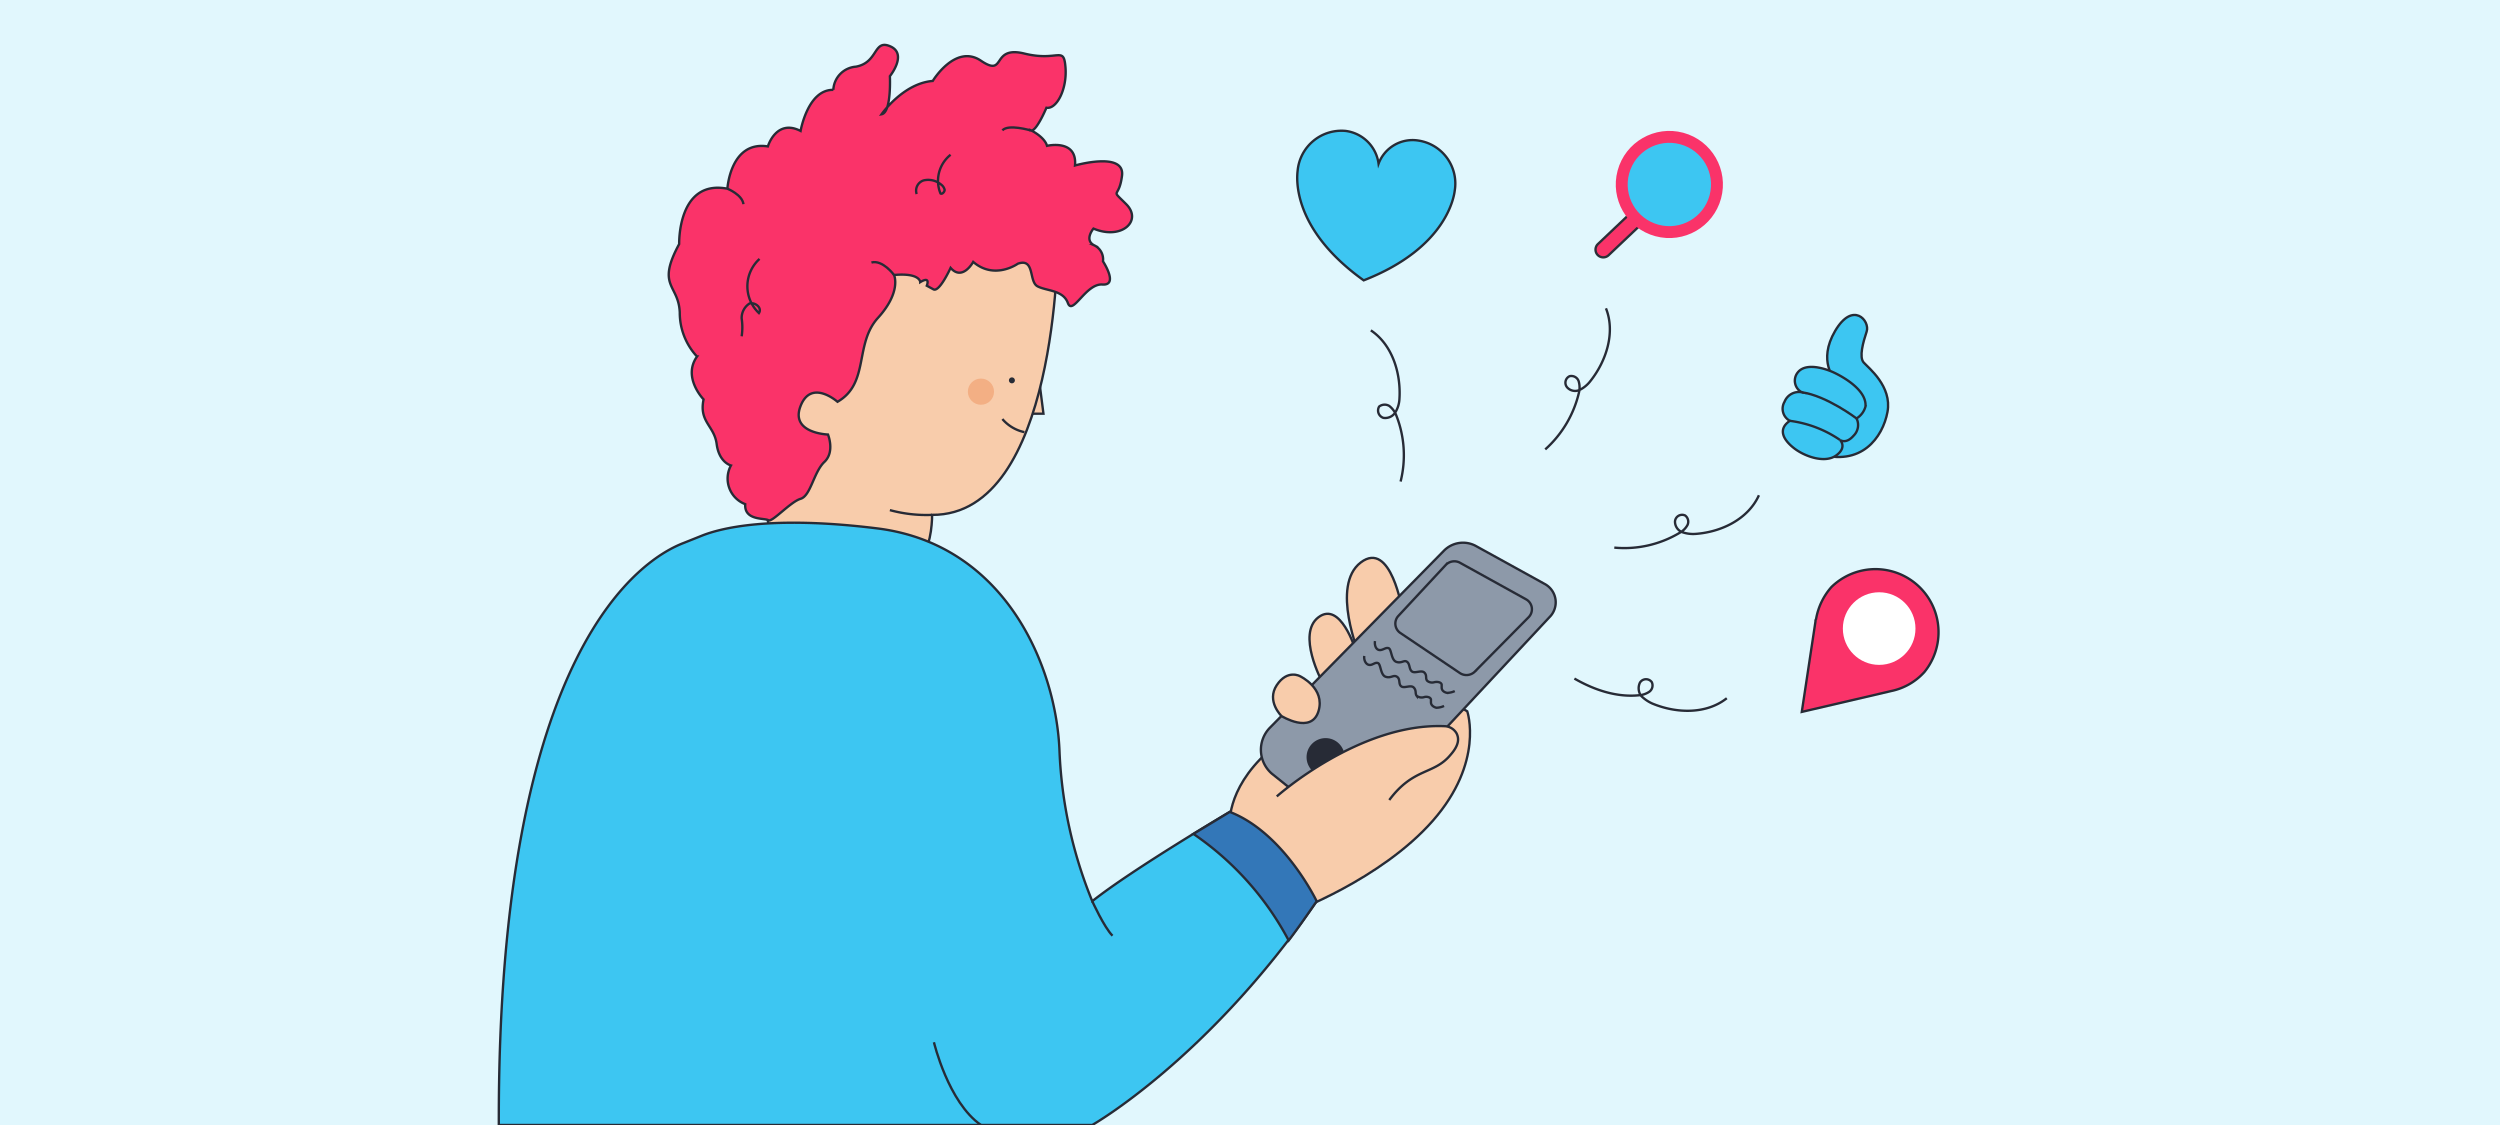 <?xml version="1.0" encoding="utf-8"?>
<svg xmlns="http://www.w3.org/2000/svg" data-name="Capa 1" id="Capa_1" viewBox="0 0 420 189">
  <defs>
    <style>.cls-1{fill:#e1f7fd;}.cls-10,.cls-2{fill:#f8ccab;}.cls-11,.cls-2,.cls-3,.cls-6,.cls-7,.cls-8,.cls-9{stroke:#272b36;}.cls-11,.cls-13,.cls-14,.cls-2,.cls-3,.cls-6,.cls-7,.cls-8,.cls-9{stroke-miterlimit:10;}.cls-11,.cls-13,.cls-2,.cls-3,.cls-6,.cls-7,.cls-8,.cls-9{stroke-width:0.4px;}.cls-3{fill:none;}.cls-4{fill:#f3af84;}.cls-5,.cls-9{fill:#272b36;}.cls-14,.cls-6{fill:#3dc6f2;}.cls-7{fill:#3377b8;}.cls-8{fill:#8d99a9;}.cls-11,.cls-13,.cls-15{fill:#fa3369;}.cls-12{fill:#fff;}.cls-13{stroke:#2c2f38;}.cls-14{stroke:#fa3369;stroke-width:2px;}</style>
  </defs>
  <rect class="cls-1" height="189" width="420"/>
  <polygon class="cls-2" points="174.3 61.7 175.3 69.5 171.1 69.5 174.3 61.7"/>
  <path class="cls-2" d="M177.7,41s0,45.6-21.1,45.5c0,0,0,5.2-1.7,6.4s-25.4-2-25.4-2l-3.4-23.2L147.7,41l14.9-10.2Z"/>
  <path class="cls-3" d="M168.4,70.4a6.7,6.7,0,0,0,3.7,2.2"/>
  <circle class="cls-4" cx="164.8" cy="65.8" r="2.2"/>
  <path class="cls-5" d="M170,64.4a.5.5,0,0,0,0-1,.5.5,0,1,0,0,1Z"/>
  <path class="cls-3" d="M156.6,86.5a23.3,23.3,0,0,1-7.1-.8"/>
  <path class="cls-6" d="M83.8,189h99.7s19.4-11,37.7-37.6c0,0-5.5-11.5-14.6-15,0,0-16.3,9.6-23.1,15a74.5,74.5,0,0,1-5.5-25.1c-.5-14.2-9-34.7-30.4-37.5-18.3-2.3-26.7,0-29.7,1.2l-3,1.2C108.3,93.7,83.6,108.3,83.8,189Z"/>
  <path class="cls-2" d="M222.1,114.5s-4.3-8-.6-10.8,6.2,5.4,6.2,5.4Z"/>
  <path class="cls-2" d="M228.4,110.1s-4.9-11.7.2-15.6,7,8.1,7,8.1Z"/>
  <path class="cls-6" d="M308.3,63.8s-3-3.1,0-8.2,5.9-1.7,5.3.1-1.3,4.3-.5,5.2,4.8,4,4,8.3-4.4,9.3-11.7,7S308.3,63.8,308.3,63.8Z"/>
  <path class="cls-2" d="M206.6,138.9s-.8-6.1,6.4-12.6,29.5-9.1,29.5-9.1l4,2.3s2.9,8.5-5.8,18.4S217,153.3,217,153.3Z"/>
  <path class="cls-3" d="M156.9,175.1s2.4,10.1,7.9,13.9"/>
  <path class="cls-3" d="M183.5,151.4s2,4.4,3.4,5.8"/>
  <path class="cls-7" d="M206.6,136.4l-6.1,3.7a50,50,0,0,1,16,17.9c1.6-2.1,3.1-4.3,4.7-6.6C221.2,151.4,215.7,139.9,206.6,136.4Z"/>
  <path class="cls-8" d="M247.9,91.7a4.5,4.5,0,0,0-5.3.8l-29.2,29.7a5.3,5.3,0,0,0,.3,7.8l12.6,10.1,34-36.4a3.5,3.5,0,0,0-.8-5.6Z"/>
  <path class="cls-2" d="M218.4,113.6s4.3,2,3.1,5.9-6.2.8-6.2.8-2.6-2.5-.8-5.2S218.4,113.6,218.4,113.6Z"/>
  <path class="cls-6" d="M302.7,65.9a2.2,2.2,0,0,1-.7-3.3c1.6-2.1,5.9-.1,5.9-.1s5.8,2.5,5.5,5.8a3.4,3.4,0,0,1-1.5,2,2.5,2.5,0,0,1-.5,2.9c-1.3,1.5-2.3.7-2.3.7s1.3,1.2-.6,2.6-5.3.2-7.1-1.2-2.8-3.2-.7-4.6a2.3,2.3,0,0,1-.9-3.2A2.6,2.6,0,0,1,302.7,65.9Z"/>
  <path class="cls-6" d="M311.9,70.3s-5-3.8-9.2-4.4"/>
  <path class="cls-6" d="M309.1,73.9a19.3,19.3,0,0,0-8.4-3.2"/>
  <path class="cls-3" d="M235.3,80.9a18.2,18.2,0,0,0-.8-11.3,3.8,3.8,0,0,0-1.1-1.4,1.5,1.5,0,0,0-1.7.1,1.3,1.3,0,0,0,.7,1.9,2,2,0,0,0,2-.9,4.7,4.7,0,0,0,.7-2.2c.3-4.4-1.2-9.2-4.8-11.6"/>
  <path class="cls-3" d="M259.6,75.5a18.5,18.5,0,0,0,5.7-9.7,3.7,3.7,0,0,0-.1-1.8,1.3,1.3,0,0,0-1.5-.8,1.2,1.2,0,0,0-.4,1.9,1.8,1.8,0,0,0,2.1.4,5.2,5.2,0,0,0,1.8-1.5c2.7-3.4,4.2-8.2,2.6-12.2"/>
  <path class="cls-3" d="M271.2,92a18.1,18.1,0,0,0,11-2.5,3.3,3.3,0,0,0,1.3-1.3,1.3,1.3,0,0,0-.4-1.6,1.2,1.2,0,0,0-1.7,1,1.9,1.9,0,0,0,1.2,1.8,5.6,5.6,0,0,0,2.2.3c4.4-.3,8.9-2.5,10.7-6.5"/>
  <path class="cls-3" d="M264.5,114c3.3,1.9,7.1,3.2,10.9,2.8a3.5,3.5,0,0,0,1.7-.6,1.3,1.3,0,0,0,.4-1.6,1.2,1.2,0,0,0-2,.1,2.2,2.2,0,0,0,.2,2.2,6.4,6.4,0,0,0,1.9,1.3c4.1,1.7,9.1,1.8,12.5-.9"/>
  <path class="cls-3" d="M231,107.7c-.1.6.1,1.4.7,1.5s1.1-.5,1.6-.3.4,2,1.3,2.3,1.3-.4,1.8,0,.3,1.2.8,1.6,1.6-.3,2.1.2.1,1,.5,1.4a1.3,1.3,0,0,0,1.2.2c.5-.1,1.1,0,1.2.4v.5c0,.5.4.8.9.9a3.1,3.1,0,0,0,1.3-.3"/>
  <path class="cls-3" d="M229.2,110.2c-.1.6.2,1.4.8,1.5s1-.5,1.5-.3.4,2,1.3,2.3,1.3-.4,1.9,0,.2,1.2.7,1.6,1.6-.3,2.1.2.2,1,.5,1.4a1.4,1.4,0,0,0,1.3.2c.4-.1,1,0,1.1.4v.5c0,.5.5.8.9.9a3.1,3.1,0,0,0,1.3-.3"/>
  <circle class="cls-9" cx="222.7" cy="127.2" r="3"/>
  <path class="cls-3" d="M256.8,103.7l-9.1,9.2a2,2,0,0,1-2.4.2l-10.1-6.8a1.9,1.9,0,0,1-.3-2.8l8-8.6a2,2,0,0,1,2.3-.4l11.2,6.2A1.9,1.9,0,0,1,256.8,103.7Z"/>
  <path class="cls-2" d="M214.5,133.8s13.9-12.4,28.2-11.8a2.4,2.4,0,0,1,2,1.2c.4.8.5,1.9-1,3.6-2.8,3.4-6.2,2.1-10.3,7.6"/>
  <path class="cls-10" d="M224.5,130.2s-8.8,3.7-8.9,5.1,7.4,7,7.4,7h7.3l3.5-13Z"/>
  <path class="cls-11" d="M125.2,84.7a4.6,4.6,0,0,1-2.4-6.5s-2-.5-2.4-3.6-3-3.7-2.2-7.5c0,0-3.6-3.7-1.1-7.2a10.8,10.8,0,0,1-2.9-7.4c-.2-4.8-4-4.3-.1-11.5,0,0-.3-10.9,8.1-9.3,0,0,.5-8.1,6.8-7.1,0,0,1.4-4.7,5.5-2.6,0,0,1.2-7,5.5-6.9a4.1,4.1,0,0,1,3.8-3.9c3.8-.7,2.9-4.7,5.8-3.4s-.1,5-.1,5,.3,6.1-1.4,6.4c0,0,3.6-5.2,8.6-5.6,0,0,3.8-6.3,8.1-3.4s1.6-2.6,7.3-1.2,6.6-1.4,6.9,2.3-1.5,7.1-3.2,6.8c0,0-1.8,4.3-2.7,3.8s2.3.8,2.8,2.6c0,0,5.1-1.2,4.7,3.3,0,0,8.4-2.4,7.9,1.7s-2.1,2,.7,4.8-.8,6.1-5.5,4.1c0,0-1.6,1.9.1,2.8a2.6,2.6,0,0,1,1.5,2.7s2.7,4.1-.1,3.9-5,5.3-5.8,3.1-3.6-2-5.1-2.8-.4-4.8-3.3-3.8c0,0-3.9,2.8-7.5-.3,0,0-1.8,3.3-3.8,1,0,0-1.9,4.2-2.9,3.6l-1.1-.6s.7-1.7-1.1-.6c0,0,0-1.6-4.4-1.2,0,0,1.3,2.8-2.7,7.2s-1.4,11-6.8,14.1c0,0-4.4-3.9-6.2.7s4.6,4.8,4.6,4.8,1.2,2.9-.6,4.6-2.3,5.7-4,6.2-4.8,4-5.4,3.6S125,87.5,125.2,84.7Z"/>
  <path class="cls-11" d="M122.2,31.7s2.5,1,2.7,2.6"/>
  <path class="cls-11" d="M173.1,21.9s-3.7-1.1-4.7,0"/>
  <path class="cls-11" d="M150.2,46.2s-1.9-2.6-3.8-2.1"/>
  <path class="cls-3" d="M124.6,56.5a10.1,10.1,0,0,0,0-3,2.9,2.9,0,0,1,1.3-2.5c.9-.3,2.2.7,1.6,1.6a6.2,6.2,0,0,1,.1-9.1"/>
  <path class="cls-3" d="M154,32.6a1.8,1.8,0,0,1,1.2-2.3,3.4,3.4,0,0,1,2.9.7,1.5,1.5,0,0,1,.6.9c0,.3-.4.8-.7.6a5.6,5.6,0,0,1,1.7-6.5"/>
  <path class="cls-11" d="M302.7,119.6l15-3.5a10.3,10.3,0,0,0,5.6-3.2,10.6,10.6,0,0,0-15.6-14.3,10.9,10.9,0,0,0-2.6,5.4h0a.6.6,0,0,0-.1.4Z"/>
  <circle class="cls-12" cx="315.7" cy="105.6" r="6.1"/>
  <path class="cls-13" d="M273.6,27.4h2.6a0,0,0,0,1,0,0V44.5a1.3,1.3,0,0,1-1.3,1.3h0a1.3,1.3,0,0,1-1.3-1.3V27.4a0,0,0,0,1,0,0Z" transform="translate(112.4 -188.1) rotate(46.5)"/>
  <path class="cls-6" d="M244.4,32h0a7.3,7.3,0,0,0-6.2-8.4,6.1,6.1,0,0,0-6.6,3.9h0a6.4,6.4,0,0,0-5.5-5.5,7.4,7.4,0,0,0-8.1,6.7h0c-.1.9-1.2,9.6,11.1,18.4h0C243.2,41.6,244.3,32.8,244.4,32Z"/>
  <ellipse class="cls-14" cx="280.7" cy="31.1" rx="8" ry="8" transform="translate(177.3 293.9) rotate(-74.9)"/>
  <path class="cls-15" d="M272.4,28.9a8.3,8.3,0,0,1,2.4-4,8.5,8.5,0,0,1,12.1.4,8.1,8.1,0,0,1,2.3,6.1,8.5,8.5,0,0,1-2.6,6h0a8.6,8.6,0,0,1-12.1-.4,8.5,8.5,0,0,1-2.4-6.1A6.4,6.4,0,0,1,272.4,28.9Zm15.5,4.2a9.7,9.7,0,0,0,.3-1.8,7.6,7.6,0,0,0-12.7-5.6,7.4,7.4,0,0,0-2.3,5.2,7.7,7.7,0,0,0,2,5.4,7.5,7.5,0,0,0,10.6.3A8.4,8.4,0,0,0,287.9,33.1Z"/>
</svg>